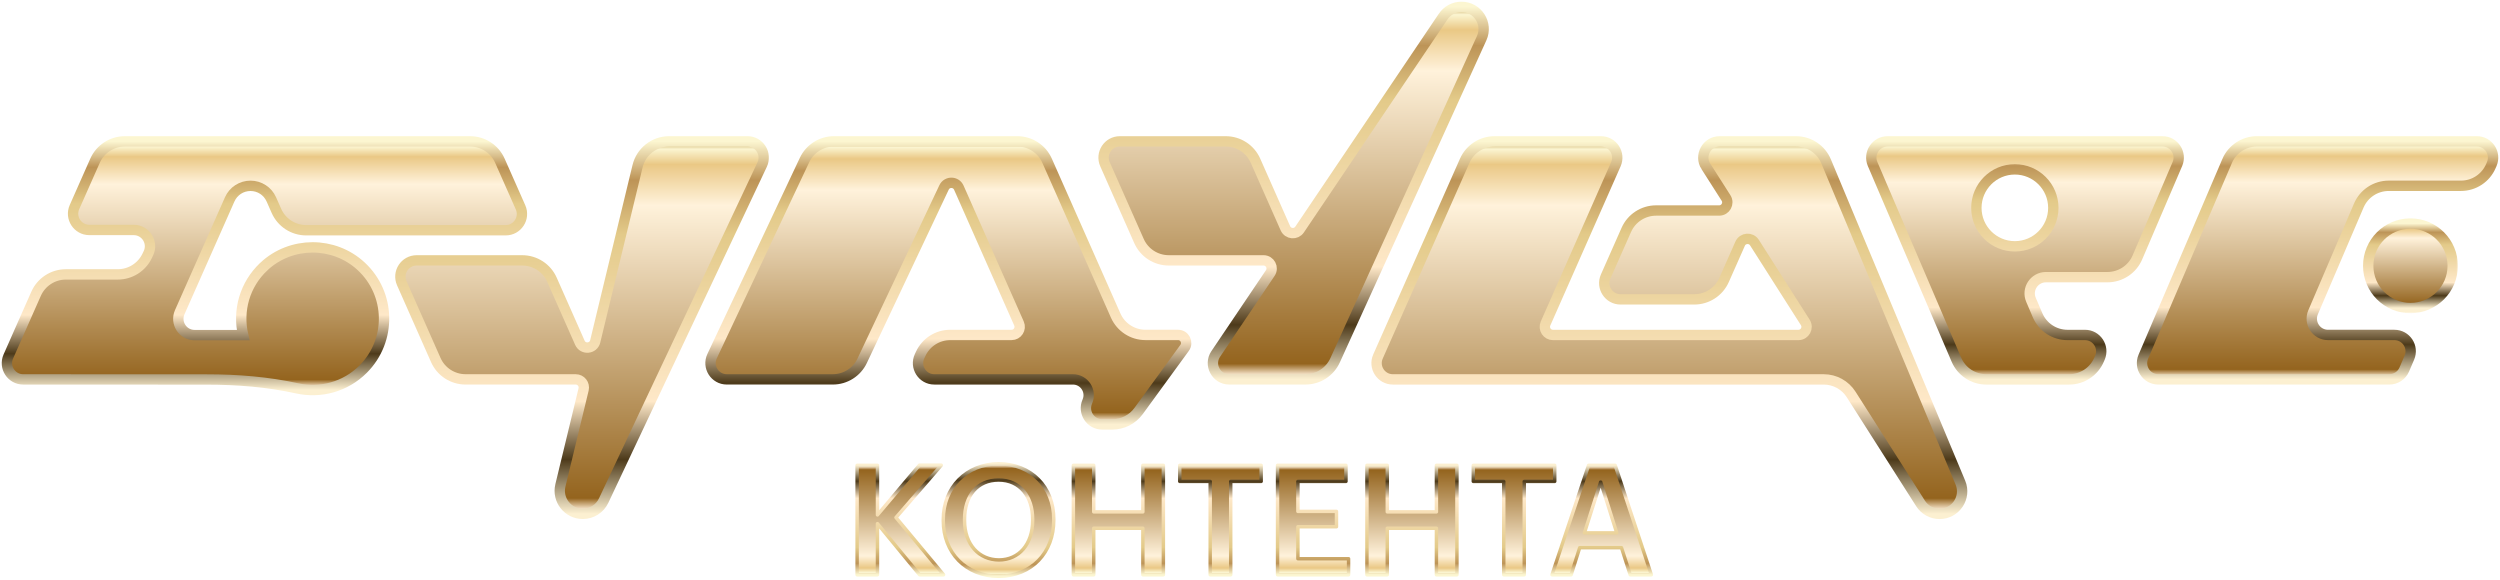 <?xml version="1.0" encoding="UTF-8"?> <svg xmlns="http://www.w3.org/2000/svg" width="724" height="168" viewBox="0 0 724 168" fill="none"><g filter="url(#filter0_ii_706_78)"><mask id="path-1-outside-1_706_78" maskUnits="userSpaceOnUse" x="203.765" y="38.94" width="142" height="86" fill="black"><rect fill="white" x="203.765" y="38.94" width="142" height="86"></rect><path d="M294.621 40.94H241.517C237.868 40.94 234.544 43.048 232.988 46.353L206.221 103.144C204.745 106.27 207.027 109.867 210.488 109.867H241.168C244.817 109.867 248.137 107.765 249.693 104.464L273.39 54.293C274.253 52.468 276.86 52.501 277.676 54.345L295.102 93.691C295.79 95.251 294.649 97.001 292.947 97.001H275.191C271.527 97.001 268.194 99.122 266.643 102.446L266.308 103.163C264.851 106.289 267.133 109.872 270.58 109.872H310.718C314.018 109.872 316.229 113.267 314.89 116.284C313.509 119.401 315.791 122.909 319.2 122.909H322.114C325.126 122.909 327.96 121.471 329.733 119.033L343.062 100.744C344.198 99.188 343.086 96.996 341.157 96.996H331.723C327.993 96.996 324.613 94.794 323.099 91.385L303.24 46.551C301.731 43.137 298.351 40.94 294.616 40.94H294.621Z"></path></mask><path d="M294.621 40.94H241.517C237.868 40.94 234.544 43.048 232.988 46.353L206.221 103.144C204.745 106.27 207.027 109.867 210.488 109.867H241.168C244.817 109.867 248.137 107.765 249.693 104.464L273.39 54.293C274.253 52.468 276.86 52.501 277.676 54.345L295.102 93.691C295.79 95.251 294.649 97.001 292.947 97.001H275.191C271.527 97.001 268.194 99.122 266.643 102.446L266.308 103.163C264.851 106.289 267.133 109.872 270.58 109.872H310.718C314.018 109.872 316.229 113.267 314.89 116.284C313.509 119.401 315.791 122.909 319.2 122.909H322.114C325.126 122.909 327.96 121.471 329.733 119.033L343.062 100.744C344.198 99.188 343.086 96.996 341.157 96.996H331.723C327.993 96.996 324.613 94.794 323.099 91.385L303.24 46.551C301.731 43.137 298.351 40.94 294.616 40.94H294.621Z" fill="url(#paint0_linear_706_78)"></path><path d="M294.621 40.94H241.517C237.868 40.94 234.544 43.048 232.988 46.353L206.221 103.144C204.745 106.27 207.027 109.867 210.488 109.867H241.168C244.817 109.867 248.137 107.765 249.693 104.464L273.39 54.293C274.253 52.468 276.86 52.501 277.676 54.345L295.102 93.691C295.79 95.251 294.649 97.001 292.947 97.001H275.191C271.527 97.001 268.194 99.122 266.643 102.446L266.308 103.163C264.851 106.289 267.133 109.872 270.58 109.872H310.718C314.018 109.872 316.229 113.267 314.89 116.284C313.509 119.401 315.791 122.909 319.2 122.909H322.114C325.126 122.909 327.96 121.471 329.733 119.033L343.062 100.744C344.198 99.188 343.086 96.996 341.157 96.996H331.723C327.993 96.996 324.613 94.794 323.099 91.385L303.24 46.551C301.731 43.137 298.351 40.94 294.616 40.94H294.621Z" stroke="url(#paint1_linear_706_78)" stroke-width="3" mask="url(#path-1-outside-1_706_78)"></path><mask id="path-2-outside-2_706_78" maskUnits="userSpaceOnUse" x="113.95" y="38.935" width="109" height="112" fill="black"><rect fill="white" x="113.95" y="38.935" width="109" height="112"></rect><path d="M184.632 48.154L172.378 98.858C171.85 101.046 168.842 101.319 167.932 99.259L159.85 81.017C158.341 77.603 154.961 75.406 151.227 75.406H120.669C117.26 75.406 114.978 78.914 116.36 82.031L126.205 104.257C127.713 107.67 131.094 109.867 134.828 109.867H166.72C168.247 109.867 169.37 111.296 169.011 112.776L162.292 140.566C161.279 144.767 164.461 148.808 168.78 148.808C171.364 148.808 173.717 147.318 174.815 144.979L220.72 47.663C222.195 44.538 219.913 40.935 216.457 40.935H193.798C189.441 40.935 185.655 43.915 184.632 48.149V48.154Z"></path></mask><path d="M184.632 48.154L172.378 98.858C171.85 101.046 168.842 101.319 167.932 99.259L159.85 81.017C158.341 77.603 154.961 75.406 151.227 75.406H120.669C117.26 75.406 114.978 78.914 116.36 82.031L126.205 104.257C127.713 107.67 131.094 109.867 134.828 109.867H166.72C168.247 109.867 169.37 111.296 169.011 112.776L162.292 140.566C161.279 144.767 164.461 148.808 168.78 148.808C171.364 148.808 173.717 147.318 174.815 144.979L220.72 47.663C222.195 44.538 219.913 40.935 216.457 40.935H193.798C189.441 40.935 185.655 43.915 184.632 48.149V48.154Z" fill="url(#paint2_linear_706_78)"></path><path d="M184.632 48.154L172.378 98.858C171.85 101.046 168.842 101.319 167.932 99.259L159.85 81.017C158.341 77.603 154.961 75.406 151.227 75.406H120.669C117.26 75.406 114.978 78.914 116.36 82.031L126.205 104.257C127.713 107.67 131.094 109.867 134.828 109.867H166.72C168.247 109.867 169.37 111.296 169.011 112.776L162.292 140.566C161.279 144.767 164.461 148.808 168.78 148.808C171.364 148.808 173.717 147.318 174.815 144.979L220.72 47.663C222.195 44.538 219.913 40.935 216.457 40.935H193.798C189.441 40.935 185.655 43.915 184.632 48.149V48.154Z" stroke="url(#paint3_linear_706_78)" stroke-width="3" mask="url(#path-2-outside-2_706_78)"></path><mask id="path-3-outside-3_706_78" maskUnits="userSpaceOnUse" x="396.655" y="38.945" width="174" height="112" fill="black"><rect fill="white" x="396.655" y="38.945" width="174" height="112"></rect><path d="M494.028 48.187L499.86 57.339C500.86 58.909 499.733 60.965 497.871 60.965H479.605C475.876 60.965 472.495 63.166 470.981 66.575L465.003 80.074C463.621 83.191 465.904 86.699 469.312 86.699H490.662C494.391 86.699 497.772 84.497 499.285 81.088L503.943 70.574C504.707 68.853 507.074 68.674 508.088 70.262L522.813 93.38C523.812 94.95 522.685 97.005 520.823 97.005H449.741C448.039 97.005 446.898 95.256 447.586 93.695L467.954 47.565C469.331 44.448 467.049 40.945 463.64 40.945H432.81C429.08 40.945 425.699 43.142 424.186 46.556L399.065 103.248C397.683 106.364 399.965 109.872 403.374 109.872H528.14C531.361 109.872 534.364 111.518 536.094 114.238L556.194 145.795C557.392 147.677 559.471 148.818 561.701 148.818C566.364 148.818 569.528 144.07 567.727 139.765L528.843 46.74C527.377 43.232 523.944 40.945 520.144 40.945H497.998C494.278 40.945 492.024 45.056 494.023 48.192L494.028 48.187Z"></path></mask><path d="M494.028 48.187L499.86 57.339C500.86 58.909 499.733 60.965 497.871 60.965H479.605C475.876 60.965 472.495 63.166 470.981 66.575L465.003 80.074C463.621 83.191 465.904 86.699 469.312 86.699H490.662C494.391 86.699 497.772 84.497 499.285 81.088L503.943 70.574C504.707 68.853 507.074 68.674 508.088 70.262L522.813 93.38C523.812 94.95 522.685 97.005 520.823 97.005H449.741C448.039 97.005 446.898 95.256 447.586 93.695L467.954 47.565C469.331 44.448 467.049 40.945 463.64 40.945H432.81C429.08 40.945 425.699 43.142 424.186 46.556L399.065 103.248C397.683 106.364 399.965 109.872 403.374 109.872H528.14C531.361 109.872 534.364 111.518 536.094 114.238L556.194 145.795C557.392 147.677 559.471 148.818 561.701 148.818C566.364 148.818 569.528 144.07 567.727 139.765L528.843 46.74C527.377 43.232 523.944 40.945 520.144 40.945H497.998C494.278 40.945 492.024 45.056 494.023 48.192L494.028 48.187Z" fill="url(#paint4_linear_706_78)"></path><path d="M494.028 48.187L499.86 57.339C500.86 58.909 499.733 60.965 497.871 60.965H479.605C475.876 60.965 472.495 63.166 470.981 66.575L465.003 80.074C463.621 83.191 465.904 86.699 469.312 86.699H490.662C494.391 86.699 497.772 84.497 499.285 81.088L503.943 70.574C504.707 68.853 507.074 68.674 508.088 70.262L522.813 93.38C523.812 94.95 522.685 97.005 520.823 97.005H449.741C448.039 97.005 446.898 95.256 447.586 93.695L467.954 47.565C469.331 44.448 467.049 40.945 463.64 40.945H432.81C429.08 40.945 425.699 43.142 424.186 46.556L399.065 103.248C397.683 106.364 399.965 109.872 403.374 109.872H528.14C531.361 109.872 534.364 111.518 536.094 114.238L556.194 145.795C557.392 147.677 559.471 148.818 561.701 148.818C566.364 148.818 569.528 144.07 567.727 139.765L528.843 46.74C527.377 43.232 523.944 40.945 520.144 40.945H497.998C494.278 40.945 492.024 45.056 494.023 48.192L494.028 48.187Z" stroke="url(#paint5_linear_706_78)" stroke-width="3" mask="url(#path-3-outside-3_706_78)"></path><mask id="path-4-outside-4_706_78" maskUnits="userSpaceOnUse" x="317.596" y="-0.01" width="114" height="112" fill="black"><rect fill="white" x="317.596" y="-0.01" width="114" height="112"></rect><path d="M417.915 4.833L376.363 66.476C375.325 68.013 373.001 67.81 372.251 66.113L363.59 46.551C362.081 43.137 358.701 40.94 354.966 40.94H324.315C320.906 40.94 318.624 44.448 320.005 47.565L329.85 69.791C331.359 73.204 334.739 75.401 338.474 75.401H365.914C367.805 75.401 368.923 77.509 367.871 79.074L352.071 102.512C349.959 105.643 352.203 109.863 355.98 109.863H378.065C381.761 109.863 385.118 107.703 386.646 104.337L429.085 11.071C431.018 6.818 427.911 1.99 423.238 1.99C421.102 1.99 419.108 3.051 417.915 4.824V4.833Z"></path></mask><path d="M417.915 4.833L376.363 66.476C375.325 68.013 373.001 67.81 372.251 66.113L363.59 46.551C362.081 43.137 358.701 40.94 354.966 40.94H324.315C320.906 40.94 318.624 44.448 320.005 47.565L329.85 69.791C331.359 73.204 334.739 75.401 338.474 75.401H365.914C367.805 75.401 368.923 77.509 367.871 79.074L352.071 102.512C349.959 105.643 352.203 109.863 355.98 109.863H378.065C381.761 109.863 385.118 107.703 386.646 104.337L429.085 11.071C431.018 6.818 427.911 1.99 423.238 1.99C421.102 1.99 419.108 3.051 417.915 4.824V4.833Z" fill="url(#paint6_linear_706_78)"></path><path d="M417.915 4.833L376.363 66.476C375.325 68.013 373.001 67.81 372.251 66.113L363.59 46.551C362.081 43.137 358.701 40.94 354.966 40.94H324.315C320.906 40.94 318.624 44.448 320.005 47.565L329.85 69.791C331.359 73.204 334.739 75.401 338.474 75.401H365.914C367.805 75.401 368.923 77.509 367.871 79.074L352.071 102.512C349.959 105.643 352.203 109.863 355.98 109.863H378.065C381.761 109.863 385.118 107.703 386.646 104.337L429.085 11.071C431.018 6.818 427.911 1.99 423.238 1.99C421.102 1.99 419.108 3.051 417.915 4.824V4.833Z" stroke="url(#paint7_linear_706_78)" stroke-width="3" mask="url(#path-4-outside-4_706_78)"></path><mask id="path-5-outside-5_706_78" maskUnits="userSpaceOnUse" x="539.928" y="38.94" width="93" height="73" fill="black"><rect fill="white" x="539.928" y="38.94" width="93" height="73"></rect><path d="M626.23 40.945H546.648C543.262 40.945 540.98 44.406 542.315 47.517L566.568 104.153C568.053 107.623 571.462 109.872 575.239 109.872H599.224C603.005 109.872 606.418 107.614 607.899 104.139L608.144 103.568C609.469 100.457 607.187 97.005 603.806 97.005H598.752C594.98 97.005 591.566 94.756 590.081 91.286L588.176 86.835C586.842 83.723 589.129 80.263 592.509 80.263H610.322C614.094 80.263 617.503 78.013 618.993 74.543L630.568 47.513C631.903 44.401 629.621 40.94 626.235 40.94L626.23 40.945ZM583.499 71.337C577.346 71.337 572.358 66.349 572.358 60.196C572.358 54.043 577.346 49.05 583.499 49.05C589.652 49.05 594.641 54.038 594.641 60.196C594.641 66.354 589.652 71.337 583.499 71.337Z"></path></mask><path d="M626.23 40.945H546.648C543.262 40.945 540.98 44.406 542.315 47.517L566.568 104.153C568.053 107.623 571.462 109.872 575.239 109.872H599.224C603.005 109.872 606.418 107.614 607.899 104.139L608.144 103.568C609.469 100.457 607.187 97.005 603.806 97.005H598.752C594.98 97.005 591.566 94.756 590.081 91.286L588.176 86.835C586.842 83.723 589.129 80.263 592.509 80.263H610.322C614.094 80.263 617.503 78.013 618.993 74.543L630.568 47.513C631.903 44.401 629.621 40.94 626.235 40.94L626.23 40.945ZM583.499 71.337C577.346 71.337 572.358 66.349 572.358 60.196C572.358 54.043 577.346 49.05 583.499 49.05C589.652 49.05 594.641 54.038 594.641 60.196C594.641 66.354 589.652 71.337 583.499 71.337Z" fill="url(#paint8_linear_706_78)"></path><path d="M626.23 40.945H546.648C543.262 40.945 540.98 44.406 542.315 47.517L566.568 104.153C568.053 107.623 571.462 109.872 575.239 109.872H599.224C603.005 109.872 606.418 107.614 607.899 104.139L608.144 103.568C609.469 100.457 607.187 97.005 603.806 97.005H598.752C594.98 97.005 591.566 94.756 590.081 91.286L588.176 86.835C586.842 83.723 589.129 80.263 592.509 80.263H610.322C614.094 80.263 617.503 78.013 618.993 74.543L630.568 47.513C631.903 44.401 629.621 40.94 626.235 40.94L626.23 40.945ZM583.499 71.337C577.346 71.337 572.358 66.349 572.358 60.196C572.358 54.043 577.346 49.05 583.499 49.05C589.652 49.05 594.641 54.038 594.641 60.196C594.641 66.354 589.652 71.337 583.499 71.337Z" stroke="url(#paint9_linear_706_78)" stroke-width="3" mask="url(#path-5-outside-5_706_78)"></path><mask id="path-6-outside-6_706_78" maskUnits="userSpaceOnUse" x="618.326" y="38.935" width="106" height="73" fill="black"><rect fill="white" x="618.326" y="38.935" width="106" height="73"></rect><path d="M644.962 46.659L620.713 103.295C619.379 106.407 621.661 109.867 625.046 109.867H691.946C693.832 109.867 695.539 108.745 696.279 107.01L697.75 103.573C699.084 100.461 696.802 97 693.417 97H674.208C670.823 97 668.541 93.54 669.875 90.428L683.105 59.526C684.591 56.056 687.999 53.807 691.776 53.807H712.696C716.468 53.807 719.877 51.558 721.362 48.088L721.612 47.508C722.946 44.396 720.664 40.935 717.279 40.935H653.628C649.856 40.935 646.442 43.184 644.957 46.654L644.962 46.659Z"></path></mask><path d="M644.962 46.659L620.713 103.295C619.379 106.407 621.661 109.867 625.046 109.867H691.946C693.832 109.867 695.539 108.745 696.279 107.01L697.75 103.573C699.084 100.461 696.802 97 693.417 97H674.208C670.823 97 668.541 93.54 669.875 90.428L683.105 59.526C684.591 56.056 687.999 53.807 691.776 53.807H712.696C716.468 53.807 719.877 51.558 721.362 48.088L721.612 47.508C722.946 44.396 720.664 40.935 717.279 40.935H653.628C649.856 40.935 646.442 43.184 644.957 46.654L644.962 46.659Z" fill="url(#paint10_linear_706_78)"></path><path d="M644.962 46.659L620.713 103.295C619.379 106.407 621.661 109.867 625.046 109.867H691.946C693.832 109.867 695.539 108.745 696.279 107.01L697.75 103.573C699.084 100.461 696.802 97 693.417 97H674.208C670.823 97 668.541 93.54 669.875 90.428L683.105 59.526C684.591 56.056 687.999 53.807 691.776 53.807H712.696C716.468 53.807 719.877 51.558 721.362 48.088L721.612 47.508C722.946 44.396 720.664 40.935 717.279 40.935H653.628C649.856 40.935 646.442 43.184 644.957 46.654L644.962 46.659Z" stroke="url(#paint11_linear_706_78)" stroke-width="3" mask="url(#path-6-outside-6_706_78)"></path><mask id="path-7-outside-7_706_78" maskUnits="userSpaceOnUse" x="0" y="38.945" width="153" height="76" fill="black"><rect fill="white" y="38.945" width="153" height="76"></rect><path d="M76.439 77.17C70.785 82.45 68.781 90.084 70.418 97.043H56.358C52.949 97.043 50.667 93.535 52.048 90.419L66.523 57.735C67.579 55.349 69.941 53.812 72.549 53.812C75.156 53.812 77.518 55.349 78.574 57.735L80.05 61.068C81.559 64.482 84.939 66.679 88.674 66.679H146.441C149.85 66.679 152.132 63.171 150.75 60.055L144.772 46.556C143.263 43.142 139.882 40.945 136.148 40.945H36.14C32.411 40.945 29.03 43.147 27.517 46.556L21.571 59.974C20.19 63.091 22.472 66.599 25.881 66.599H38.724C42.189 66.599 44.471 70.21 42.981 73.341L42.623 74.091C41.058 77.373 37.748 79.466 34.108 79.466H19.072C15.343 79.466 11.962 81.668 10.449 85.077L2.41 103.248C1.028 106.364 3.31 109.872 6.719 109.872L59.903 109.896C68.692 109.896 77.499 110.589 86.085 112.475C92.743 113.941 99.985 112.084 105.162 106.907C113.427 98.641 113.234 85.124 104.582 77.108C96.694 69.796 84.298 69.824 76.439 77.165V77.17Z"></path></mask><path d="M76.439 77.17C70.785 82.45 68.781 90.084 70.418 97.043H56.358C52.949 97.043 50.667 93.535 52.048 90.419L66.523 57.735C67.579 55.349 69.941 53.812 72.549 53.812C75.156 53.812 77.518 55.349 78.574 57.735L80.05 61.068C81.559 64.482 84.939 66.679 88.674 66.679H146.441C149.85 66.679 152.132 63.171 150.75 60.055L144.772 46.556C143.263 43.142 139.882 40.945 136.148 40.945H36.14C32.411 40.945 29.03 43.147 27.517 46.556L21.571 59.974C20.19 63.091 22.472 66.599 25.881 66.599H38.724C42.189 66.599 44.471 70.21 42.981 73.341L42.623 74.091C41.058 77.373 37.748 79.466 34.108 79.466H19.072C15.343 79.466 11.962 81.668 10.449 85.077L2.41 103.248C1.028 106.364 3.31 109.872 6.719 109.872L59.903 109.896C68.692 109.896 77.499 110.589 86.085 112.475C92.743 113.941 99.985 112.084 105.162 106.907C113.427 98.641 113.234 85.124 104.582 77.108C96.694 69.796 84.298 69.824 76.439 77.165V77.17Z" fill="url(#paint12_linear_706_78)"></path><path d="M76.439 77.17C70.785 82.45 68.781 90.084 70.418 97.043H56.358C52.949 97.043 50.667 93.535 52.048 90.419L66.523 57.735C67.579 55.349 69.941 53.812 72.549 53.812C75.156 53.812 77.518 55.349 78.574 57.735L80.05 61.068C81.559 64.482 84.939 66.679 88.674 66.679H146.441C149.85 66.679 152.132 63.171 150.75 60.055L144.772 46.556C143.263 43.142 139.882 40.945 136.148 40.945H36.14C32.411 40.945 29.03 43.147 27.517 46.556L21.571 59.974C20.19 63.091 22.472 66.599 25.881 66.599H38.724C42.189 66.599 44.471 70.21 42.981 73.341L42.623 74.091C41.058 77.373 37.748 79.466 34.108 79.466H19.072C15.343 79.466 11.962 81.668 10.449 85.077L2.41 103.248C1.028 106.364 3.31 109.872 6.719 109.872L59.903 109.896C68.692 109.896 77.499 110.589 86.085 112.475C92.743 113.941 99.985 112.084 105.162 106.907C113.427 98.641 113.234 85.124 104.582 77.108C96.694 69.796 84.298 69.824 76.439 77.165V77.17Z" stroke="url(#paint13_linear_706_78)" stroke-width="3" mask="url(#path-7-outside-7_706_78)"></path><mask id="path-8-outside-8_706_78" maskUnits="userSpaceOnUse" x="683.835" y="62.742" width="28" height="28" fill="black"><rect fill="white" x="683.835" y="62.742" width="28" height="28"></rect><path d="M698.07 89.212C704.827 89.212 710.305 83.734 710.305 76.977C710.305 70.22 704.827 64.742 698.07 64.742C691.313 64.742 685.835 70.22 685.835 76.977C685.835 83.734 691.313 89.212 698.07 89.212Z"></path></mask><path d="M698.07 89.212C704.827 89.212 710.305 83.734 710.305 76.977C710.305 70.22 704.827 64.742 698.07 64.742C691.313 64.742 685.835 70.22 685.835 76.977C685.835 83.734 691.313 89.212 698.07 89.212Z" fill="url(#paint14_linear_706_78)"></path><path d="M698.07 89.212C704.827 89.212 710.305 83.734 710.305 76.977C710.305 70.22 704.827 64.742 698.07 64.742C691.313 64.742 685.835 70.22 685.835 76.977C685.835 83.734 691.313 89.212 698.07 89.212Z" stroke="url(#paint15_linear_706_78)" stroke-width="3" mask="url(#path-8-outside-8_706_78)"></path></g><g filter="url(#filter1_ii_706_78)"><path d="M248.222 134.763H254.115V149.125L266.261 134.72H272.598L259.476 149.879L273.263 166.457H266.303L254.115 151.652V166.457H248.222V134.763Z" fill="url(#paint16_linear_706_78)" stroke="url(#paint17_linear_706_78)" stroke-linecap="round" stroke-linejoin="round"></path><path d="M273.173 150.808V150.455C273.173 141.19 279.821 134.32 289.218 134.32C298.615 134.32 305.173 141.015 305.173 150.323V150.676C305.173 159.941 298.836 166.9 289.218 166.9C279.599 166.9 273.173 159.941 273.173 150.813V150.808ZM299.058 150.719V150.365C299.058 143.849 295.423 139.016 289.218 139.016C283.013 139.016 279.335 143.58 279.335 150.408V150.761C279.335 157.678 283.546 162.152 289.307 162.152C295.069 162.152 299.058 157.588 299.058 150.719Z" fill="url(#paint18_linear_706_78)" stroke="url(#paint19_linear_706_78)" stroke-linecap="round" stroke-linejoin="round"></path><path d="M310.85 134.763H316.743V148.239H330.973V134.763H336.914V166.457H330.973V152.982H316.743V166.457H310.85V134.763Z" fill="url(#paint20_linear_706_78)" stroke="url(#paint21_linear_706_78)" stroke-linecap="round" stroke-linejoin="round"></path><path d="M350.479 139.417H341.657V134.763H365.237V139.417H356.415V166.457H350.474V139.417H350.479Z" fill="url(#paint22_linear_706_78)" stroke="url(#paint23_linear_706_78)" stroke-linecap="round" stroke-linejoin="round"></path><path d="M369.979 134.763H389.792V139.417H375.873V148.107H387.043V152.539H375.873V161.803H390.546V166.457H369.979V134.763Z" fill="url(#paint24_linear_706_78)" stroke="url(#paint25_linear_706_78)" stroke-linecap="round" stroke-linejoin="round"></path><path d="M395.864 134.763H401.758V148.239H415.988V134.763H421.928V166.457H415.988V152.982H401.758V166.457H395.864V134.763Z" fill="url(#paint26_linear_706_78)" stroke="url(#paint27_linear_706_78)" stroke-linecap="round" stroke-linejoin="round"></path><path d="M435.489 139.417H426.667V134.763H450.246V139.417H441.425V166.457H435.484V139.417H435.489Z" fill="url(#paint28_linear_706_78)" stroke="url(#paint29_linear_706_78)" stroke-linecap="round" stroke-linejoin="round"></path><path d="M460.049 134.763H467.762L478.225 166.457H472.109L469.582 158.611H457.479L454.999 166.457H449.459L460.053 134.763H460.049ZM458.851 154.311H468.205L463.552 139.596L458.851 154.311Z" fill="url(#paint30_linear_706_78)" stroke="url(#paint31_linear_706_78)" stroke-linecap="round" stroke-linejoin="round"></path></g><defs><filter id="filter0_ii_706_78" x="-364.391" y="-364.399" width="1452.78" height="879.605" filterUnits="userSpaceOnUse" color-interpolation-filters="sRGB"><feFlood flood-opacity="0" result="BackgroundImageFix"></feFlood><feBlend mode="normal" in="SourceGraphic" in2="BackgroundImageFix" result="shape"></feBlend><feColorMatrix in="SourceAlpha" type="matrix" values="0 0 0 0 0 0 0 0 0 0 0 0 0 0 0 0 0 0 127 0" result="hardAlpha"></feColorMatrix><feOffset dx="-12.163" dy="12.163"></feOffset><feGaussianBlur stdDeviation="6.081"></feGaussianBlur><feComposite in2="hardAlpha" operator="arithmetic" k2="-1" k3="1"></feComposite><feColorMatrix type="matrix" values="0 0 0 0 1 0 0 0 0 1 0 0 0 0 1 0 0 0 0.3 0"></feColorMatrix><feBlend mode="normal" in2="shape" result="effect1_innerShadow_706_78"></feBlend><feColorMatrix in="SourceAlpha" type="matrix" values="0 0 0 0 0 0 0 0 0 0 0 0 0 0 0 0 0 0 127 0" result="hardAlpha"></feColorMatrix><feOffset dx="12.163" dy="-12.163"></feOffset><feGaussianBlur stdDeviation="6.081"></feGaussianBlur><feComposite in2="hardAlpha" operator="arithmetic" k2="-1" k3="1"></feComposite><feColorMatrix type="matrix" values="0 0 0 0 0.84 0 0 0 0 0.685 0 0 0 0 0.175 0 0 0 0.6 0"></feColorMatrix><feBlend mode="normal" in2="effect1_innerShadow_706_78" result="effect2_innerShadow_706_78"></feBlend></filter><filter id="filter1_ii_706_78" x="-117.167" y="-231.069" width="960.781" height="763.358" filterUnits="userSpaceOnUse" color-interpolation-filters="sRGB"><feFlood flood-opacity="0" result="BackgroundImageFix"></feFlood><feBlend mode="normal" in="SourceGraphic" in2="BackgroundImageFix" result="shape"></feBlend><feColorMatrix in="SourceAlpha" type="matrix" values="0 0 0 0 0 0 0 0 0 0 0 0 0 0 0 0 0 0 127 0" result="hardAlpha"></feColorMatrix><feOffset dx="-12.163" dy="12.163"></feOffset><feGaussianBlur stdDeviation="6.081"></feGaussianBlur><feComposite in2="hardAlpha" operator="arithmetic" k2="-1" k3="1"></feComposite><feColorMatrix type="matrix" values="0 0 0 0 1 0 0 0 0 1 0 0 0 0 1 0 0 0 0.3 0"></feColorMatrix><feBlend mode="normal" in2="shape" result="effect1_innerShadow_706_78"></feBlend><feColorMatrix in="SourceAlpha" type="matrix" values="0 0 0 0 0 0 0 0 0 0 0 0 0 0 0 0 0 0 127 0" result="hardAlpha"></feColorMatrix><feOffset dx="12.163" dy="-12.163"></feOffset><feGaussianBlur stdDeviation="6.081"></feGaussianBlur><feComposite in2="hardAlpha" operator="arithmetic" k2="-1" k3="1"></feComposite><feColorMatrix type="matrix" values="0 0 0 0 0.84 0 0 0 0 0.685 0 0 0 0 0.175 0 0 0 0.6 0"></feColorMatrix><feBlend mode="normal" in2="effect1_innerShadow_706_78" result="effect2_innerShadow_706_78"></feBlend></filter><linearGradient id="paint0_linear_706_78" x1="320.83" y1="122.909" x2="320.83" y2="40.94" gradientUnits="userSpaceOnUse"><stop offset="0.01" stop-color="#FFF0DA"></stop><stop offset="0.042" stop-color="#94641E"></stop><stop offset="0.828" stop-color="#FFF2DB"></stop><stop offset="0.938" stop-color="#EAC885"></stop><stop offset="0.979" stop-color="#FBF5D1"></stop><stop offset="1" stop-color="#BD9A4B"></stop><stop offset="1" stop-color="#ECD8A3"></stop></linearGradient><linearGradient id="paint1_linear_706_78" x1="274.642" y1="40.94" x2="274.642" y2="122.909" gradientUnits="userSpaceOnUse"><stop stop-color="#FCF6D1"></stop><stop offset="0.104" stop-color="#BD9457"></stop><stop offset="0.25" stop-color="#E3CA89"></stop><stop offset="0.698" stop-color="#FEE8C8"></stop><stop offset="0.854" stop-color="#4D3A1A"></stop><stop offset="1" stop-color="#FCF0D1"></stop></linearGradient><linearGradient id="paint2_linear_706_78" x1="203.845" y1="148.808" x2="203.845" y2="40.935" gradientUnits="userSpaceOnUse"><stop offset="0.01" stop-color="#FFF0DA"></stop><stop offset="0.042" stop-color="#94641E"></stop><stop offset="0.828" stop-color="#FFF2DB"></stop><stop offset="0.938" stop-color="#EAC885"></stop><stop offset="0.979" stop-color="#FBF5D1"></stop><stop offset="1" stop-color="#BD9A4B"></stop><stop offset="1" stop-color="#ECD8A3"></stop></linearGradient><linearGradient id="paint3_linear_706_78" x1="168.563" y1="40.935" x2="168.563" y2="148.808" gradientUnits="userSpaceOnUse"><stop stop-color="#FCF6D1"></stop><stop offset="0.104" stop-color="#BD9457"></stop><stop offset="0.25" stop-color="#E3CA89"></stop><stop offset="0.698" stop-color="#FEE8C8"></stop><stop offset="0.854" stop-color="#4D3A1A"></stop><stop offset="1" stop-color="#FCF0D1"></stop></linearGradient><linearGradient id="paint4_linear_706_78" x1="540.308" y1="148.818" x2="540.308" y2="40.945" gradientUnits="userSpaceOnUse"><stop offset="0.01" stop-color="#FFF0DA"></stop><stop offset="0.042" stop-color="#94641E"></stop><stop offset="0.828" stop-color="#FFF2DB"></stop><stop offset="0.938" stop-color="#EAC885"></stop><stop offset="0.979" stop-color="#FBF5D1"></stop><stop offset="1" stop-color="#BD9A4B"></stop><stop offset="1" stop-color="#ECD8A3"></stop></linearGradient><linearGradient id="paint5_linear_706_78" x1="483.448" y1="40.945" x2="483.448" y2="148.818" gradientUnits="userSpaceOnUse"><stop stop-color="#FCF6D1"></stop><stop offset="0.104" stop-color="#BD9457"></stop><stop offset="0.25" stop-color="#E3CA89"></stop><stop offset="0.698" stop-color="#FEE8C8"></stop><stop offset="0.854" stop-color="#4D3A1A"></stop><stop offset="1" stop-color="#FCF0D1"></stop></linearGradient><linearGradient id="paint6_linear_706_78" x1="411.538" y1="109.863" x2="411.538" y2="1.99" gradientUnits="userSpaceOnUse"><stop offset="0.01" stop-color="#FFF0DA"></stop><stop offset="0.042" stop-color="#94641E"></stop><stop offset="0.828" stop-color="#FFF2DB"></stop><stop offset="0.938" stop-color="#EAC885"></stop><stop offset="0.979" stop-color="#FBF5D1"></stop><stop offset="1" stop-color="#BD9A4B"></stop><stop offset="1" stop-color="#ECD8A3"></stop></linearGradient><linearGradient id="paint7_linear_706_78" x1="374.632" y1="1.99" x2="374.632" y2="109.863" gradientUnits="userSpaceOnUse"><stop stop-color="#FCF6D1"></stop><stop offset="0.104" stop-color="#BD9457"></stop><stop offset="0.25" stop-color="#E3CA89"></stop><stop offset="0.698" stop-color="#FEE8C8"></stop><stop offset="0.854" stop-color="#4D3A1A"></stop><stop offset="1" stop-color="#FCF0D1"></stop></linearGradient><linearGradient id="paint8_linear_706_78" x1="616.291" y1="109.872" x2="616.291" y2="40.94" gradientUnits="userSpaceOnUse"><stop offset="0.01" stop-color="#FFF0DA"></stop><stop offset="0.042" stop-color="#94641E"></stop><stop offset="0.828" stop-color="#FFF2DB"></stop><stop offset="0.938" stop-color="#EAC885"></stop><stop offset="0.979" stop-color="#FBF5D1"></stop><stop offset="1" stop-color="#BD9A4B"></stop><stop offset="1" stop-color="#ECD8A3"></stop></linearGradient><linearGradient id="paint9_linear_706_78" x1="586.441" y1="40.94" x2="586.441" y2="109.872" gradientUnits="userSpaceOnUse"><stop stop-color="#FCF6D1"></stop><stop offset="0.104" stop-color="#BD9457"></stop><stop offset="0.25" stop-color="#E3CA89"></stop><stop offset="0.698" stop-color="#FEE8C8"></stop><stop offset="0.854" stop-color="#4D3A1A"></stop><stop offset="1" stop-color="#FCF0D1"></stop></linearGradient><linearGradient id="paint10_linear_706_78" x1="705.252" y1="109.867" x2="705.253" y2="40.935" gradientUnits="userSpaceOnUse"><stop offset="0.01" stop-color="#FFF0DA"></stop><stop offset="0.042" stop-color="#94641E"></stop><stop offset="0.828" stop-color="#FFF2DB"></stop><stop offset="0.938" stop-color="#EAC885"></stop><stop offset="0.979" stop-color="#FBF5D1"></stop><stop offset="1" stop-color="#BD9A4B"></stop><stop offset="1" stop-color="#ECD8A3"></stop></linearGradient><linearGradient id="paint11_linear_706_78" x1="671.162" y1="40.935" x2="671.162" y2="109.867" gradientUnits="userSpaceOnUse"><stop stop-color="#FCF6D1"></stop><stop offset="0.104" stop-color="#BD9457"></stop><stop offset="0.25" stop-color="#E3CA89"></stop><stop offset="0.698" stop-color="#FEE8C8"></stop><stop offset="0.854" stop-color="#4D3A1A"></stop><stop offset="1" stop-color="#FCF0D1"></stop></linearGradient><linearGradient id="paint12_linear_706_78" x1="126.592" y1="112.96" x2="126.592" y2="40.945" gradientUnits="userSpaceOnUse"><stop offset="0.01" stop-color="#FFF0DA"></stop><stop offset="0.042" stop-color="#94641E"></stop><stop offset="0.828" stop-color="#FFF2DB"></stop><stop offset="0.938" stop-color="#EAC885"></stop><stop offset="0.979" stop-color="#FBF5D1"></stop><stop offset="1" stop-color="#BD9A4B"></stop><stop offset="1" stop-color="#ECD8A3"></stop></linearGradient><linearGradient id="paint13_linear_706_78" x1="76.58" y1="40.945" x2="76.58" y2="112.96" gradientUnits="userSpaceOnUse"><stop stop-color="#FCF6D1"></stop><stop offset="0.104" stop-color="#BD9457"></stop><stop offset="0.25" stop-color="#E3CA89"></stop><stop offset="0.698" stop-color="#FEE8C8"></stop><stop offset="0.854" stop-color="#4D3A1A"></stop><stop offset="1" stop-color="#FCF0D1"></stop></linearGradient><linearGradient id="paint14_linear_706_78" x1="706.275" y1="89.212" x2="706.275" y2="64.742" gradientUnits="userSpaceOnUse"><stop offset="0.01" stop-color="#FFF0DA"></stop><stop offset="0.042" stop-color="#94641E"></stop><stop offset="0.828" stop-color="#FFF2DB"></stop><stop offset="0.938" stop-color="#EAC885"></stop><stop offset="0.979" stop-color="#FBF5D1"></stop><stop offset="1" stop-color="#BD9A4B"></stop><stop offset="1" stop-color="#ECD8A3"></stop></linearGradient><linearGradient id="paint15_linear_706_78" x1="698.07" y1="64.742" x2="698.07" y2="89.212" gradientUnits="userSpaceOnUse"><stop stop-color="#FCF6D1"></stop><stop offset="0.104" stop-color="#BD9457"></stop><stop offset="0.25" stop-color="#E3CA89"></stop><stop offset="0.698" stop-color="#FEE8C8"></stop><stop offset="0.854" stop-color="#4D3A1A"></stop><stop offset="1" stop-color="#FCF0D1"></stop></linearGradient><linearGradient id="paint16_linear_706_78" x1="269.138" y1="166.457" x2="269.138" y2="134.72" gradientUnits="userSpaceOnUse"><stop stop-color="#ECD8A3"></stop><stop offset="0" stop-color="#BD9A4B"></stop><stop offset="0.021" stop-color="#FBF5D1"></stop><stop offset="0.062" stop-color="#EAC885"></stop><stop offset="0.172" stop-color="#FFF2DB"></stop><stop offset="0.958" stop-color="#94641E"></stop><stop offset="0.99" stop-color="#FFF0DA"></stop></linearGradient><linearGradient id="paint17_linear_706_78" x1="260.742" y1="134.72" x2="260.742" y2="166.457" gradientUnits="userSpaceOnUse"><stop stop-color="#FCF0D1"></stop><stop offset="0.146" stop-color="#4D3A1A"></stop><stop offset="0.302" stop-color="#FEE8C8"></stop><stop offset="0.75" stop-color="#E3CA89"></stop><stop offset="0.896" stop-color="#BD9457"></stop><stop offset="1" stop-color="#FCF6D1"></stop></linearGradient><linearGradient id="paint18_linear_706_78" x1="299.902" y1="166.9" x2="299.902" y2="134.32" gradientUnits="userSpaceOnUse"><stop stop-color="#ECD8A3"></stop><stop offset="0" stop-color="#BD9A4B"></stop><stop offset="0.021" stop-color="#FBF5D1"></stop><stop offset="0.062" stop-color="#EAC885"></stop><stop offset="0.172" stop-color="#FFF2DB"></stop><stop offset="0.958" stop-color="#94641E"></stop><stop offset="0.99" stop-color="#FFF0DA"></stop></linearGradient><linearGradient id="paint19_linear_706_78" x1="289.173" y1="134.32" x2="289.173" y2="166.9" gradientUnits="userSpaceOnUse"><stop stop-color="#FCF0D1"></stop><stop offset="0.146" stop-color="#4D3A1A"></stop><stop offset="0.302" stop-color="#FEE8C8"></stop><stop offset="0.75" stop-color="#E3CA89"></stop><stop offset="0.896" stop-color="#BD9457"></stop><stop offset="1" stop-color="#FCF6D1"></stop></linearGradient><linearGradient id="paint20_linear_706_78" x1="332.621" y1="166.457" x2="332.621" y2="134.763" gradientUnits="userSpaceOnUse"><stop stop-color="#ECD8A3"></stop><stop offset="0" stop-color="#BD9A4B"></stop><stop offset="0.021" stop-color="#FBF5D1"></stop><stop offset="0.062" stop-color="#EAC885"></stop><stop offset="0.172" stop-color="#FFF2DB"></stop><stop offset="0.958" stop-color="#94641E"></stop><stop offset="0.99" stop-color="#FFF0DA"></stop></linearGradient><linearGradient id="paint21_linear_706_78" x1="323.882" y1="134.763" x2="323.882" y2="166.457" gradientUnits="userSpaceOnUse"><stop stop-color="#FCF0D1"></stop><stop offset="0.146" stop-color="#4D3A1A"></stop><stop offset="0.302" stop-color="#FEE8C8"></stop><stop offset="0.75" stop-color="#E3CA89"></stop><stop offset="0.896" stop-color="#BD9457"></stop><stop offset="1" stop-color="#FCF6D1"></stop></linearGradient><linearGradient id="paint22_linear_706_78" x1="361.353" y1="166.457" x2="361.353" y2="134.763" gradientUnits="userSpaceOnUse"><stop stop-color="#ECD8A3"></stop><stop offset="0" stop-color="#BD9A4B"></stop><stop offset="0.021" stop-color="#FBF5D1"></stop><stop offset="0.062" stop-color="#EAC885"></stop><stop offset="0.172" stop-color="#FFF2DB"></stop><stop offset="0.958" stop-color="#94641E"></stop><stop offset="0.99" stop-color="#FFF0DA"></stop></linearGradient><linearGradient id="paint23_linear_706_78" x1="353.447" y1="134.763" x2="353.447" y2="166.457" gradientUnits="userSpaceOnUse"><stop stop-color="#FCF0D1"></stop><stop offset="0.146" stop-color="#4D3A1A"></stop><stop offset="0.302" stop-color="#FEE8C8"></stop><stop offset="0.75" stop-color="#E3CA89"></stop><stop offset="0.896" stop-color="#BD9457"></stop><stop offset="1" stop-color="#FCF6D1"></stop></linearGradient><linearGradient id="paint24_linear_706_78" x1="387.158" y1="166.457" x2="387.158" y2="134.763" gradientUnits="userSpaceOnUse"><stop stop-color="#ECD8A3"></stop><stop offset="0" stop-color="#BD9A4B"></stop><stop offset="0.021" stop-color="#FBF5D1"></stop><stop offset="0.062" stop-color="#EAC885"></stop><stop offset="0.172" stop-color="#FFF2DB"></stop><stop offset="0.958" stop-color="#94641E"></stop><stop offset="0.99" stop-color="#FFF0DA"></stop></linearGradient><linearGradient id="paint25_linear_706_78" x1="380.263" y1="134.763" x2="380.263" y2="166.457" gradientUnits="userSpaceOnUse"><stop stop-color="#FCF0D1"></stop><stop offset="0.146" stop-color="#4D3A1A"></stop><stop offset="0.302" stop-color="#FEE8C8"></stop><stop offset="0.75" stop-color="#E3CA89"></stop><stop offset="0.896" stop-color="#BD9457"></stop><stop offset="1" stop-color="#FCF6D1"></stop></linearGradient><linearGradient id="paint26_linear_706_78" x1="417.635" y1="166.457" x2="417.635" y2="134.763" gradientUnits="userSpaceOnUse"><stop stop-color="#ECD8A3"></stop><stop offset="0" stop-color="#BD9A4B"></stop><stop offset="0.021" stop-color="#FBF5D1"></stop><stop offset="0.062" stop-color="#EAC885"></stop><stop offset="0.172" stop-color="#FFF2DB"></stop><stop offset="0.958" stop-color="#94641E"></stop><stop offset="0.99" stop-color="#FFF0DA"></stop></linearGradient><linearGradient id="paint27_linear_706_78" x1="408.896" y1="134.763" x2="408.896" y2="166.457" gradientUnits="userSpaceOnUse"><stop stop-color="#FCF0D1"></stop><stop offset="0.146" stop-color="#4D3A1A"></stop><stop offset="0.302" stop-color="#FEE8C8"></stop><stop offset="0.75" stop-color="#E3CA89"></stop><stop offset="0.896" stop-color="#BD9457"></stop><stop offset="1" stop-color="#FCF6D1"></stop></linearGradient><linearGradient id="paint28_linear_706_78" x1="446.363" y1="166.457" x2="446.363" y2="134.763" gradientUnits="userSpaceOnUse"><stop stop-color="#ECD8A3"></stop><stop offset="0" stop-color="#BD9A4B"></stop><stop offset="0.021" stop-color="#FBF5D1"></stop><stop offset="0.062" stop-color="#EAC885"></stop><stop offset="0.172" stop-color="#FFF2DB"></stop><stop offset="0.958" stop-color="#94641E"></stop><stop offset="0.99" stop-color="#FFF0DA"></stop></linearGradient><linearGradient id="paint29_linear_706_78" x1="438.457" y1="134.763" x2="438.457" y2="166.457" gradientUnits="userSpaceOnUse"><stop stop-color="#FCF0D1"></stop><stop offset="0.146" stop-color="#4D3A1A"></stop><stop offset="0.302" stop-color="#FEE8C8"></stop><stop offset="0.75" stop-color="#E3CA89"></stop><stop offset="0.896" stop-color="#BD9457"></stop><stop offset="1" stop-color="#FCF6D1"></stop></linearGradient><linearGradient id="paint30_linear_706_78" x1="473.487" y1="166.457" x2="473.487" y2="134.763" gradientUnits="userSpaceOnUse"><stop stop-color="#ECD8A3"></stop><stop offset="0" stop-color="#BD9A4B"></stop><stop offset="0.021" stop-color="#FBF5D1"></stop><stop offset="0.062" stop-color="#EAC885"></stop><stop offset="0.172" stop-color="#FFF2DB"></stop><stop offset="0.958" stop-color="#94641E"></stop><stop offset="0.99" stop-color="#FFF0DA"></stop></linearGradient><linearGradient id="paint31_linear_706_78" x1="463.842" y1="134.763" x2="463.842" y2="166.457" gradientUnits="userSpaceOnUse"><stop stop-color="#FCF0D1"></stop><stop offset="0.146" stop-color="#4D3A1A"></stop><stop offset="0.302" stop-color="#FEE8C8"></stop><stop offset="0.75" stop-color="#E3CA89"></stop><stop offset="0.896" stop-color="#BD9457"></stop><stop offset="1" stop-color="#FCF6D1"></stop></linearGradient></defs></svg> 